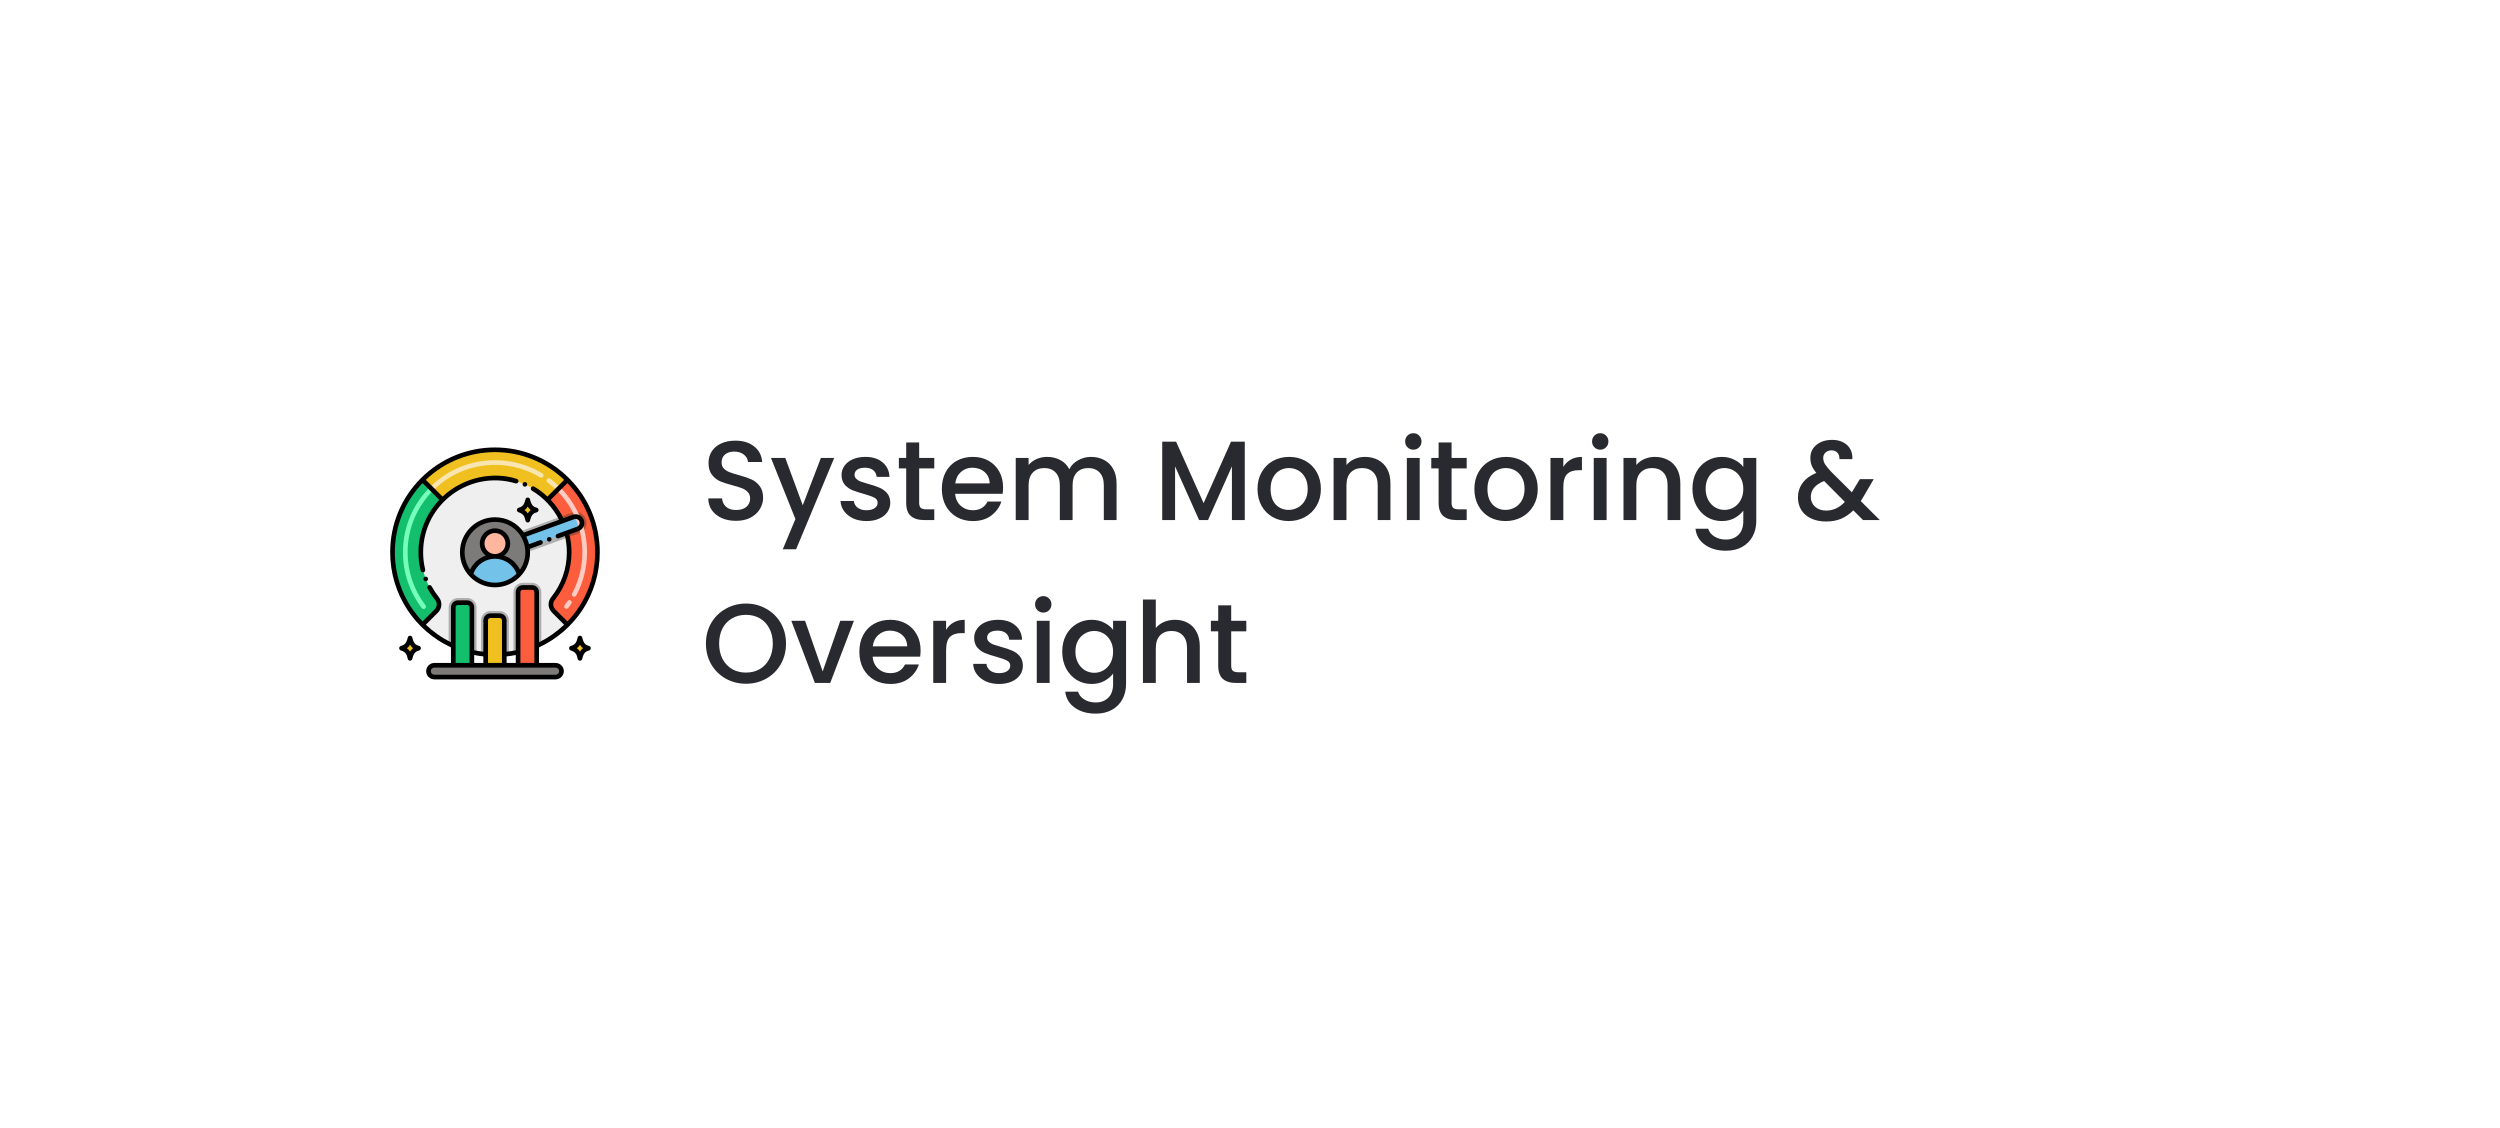 <svg width="399" height="180" viewBox="0 0 399 180" fill="none" xmlns="http://www.w3.org/2000/svg">
<g filter="url(#filter0_d_2091_16602)">
<rect x="30" y="30" width="319" height="100" rx="10" fill="white"/>
<path d="M85.353 78.144C85.353 82.662 83.523 86.749 80.563 89.708C79.349 90.922 77.945 91.946 76.398 92.731C76.154 92.856 75.907 92.975 75.656 93.086V84.502C75.656 84.092 75.323 83.76 74.914 83.76H73.429C73.019 83.76 72.687 84.092 72.687 84.502V94.081C72.442 94.137 72.194 94.188 71.945 94.234C71.707 94.277 71.468 94.314 71.226 94.347C70.981 94.381 70.734 94.407 70.484 94.43V89.006C70.484 88.596 70.153 88.263 69.742 88.263H68.258C67.848 88.263 67.516 88.596 67.516 89.006V94.43C67.266 94.407 67.018 94.381 66.773 94.347C66.531 94.314 66.292 94.277 66.055 94.234C65.805 94.188 65.558 94.137 65.313 94.081V86.928C65.313 86.518 64.98 86.185 64.57 86.185H63.086C62.676 86.185 62.344 86.518 62.344 86.928V93.086C62.093 92.975 61.845 92.856 61.602 92.731C60.055 91.946 58.651 90.922 57.437 89.708C54.477 86.749 52.647 82.662 52.647 78.144C52.647 73.628 54.477 69.54 57.437 66.581C60.395 63.621 64.483 61.791 69 61.791C73.517 61.791 77.605 63.621 80.563 66.581C83.523 69.54 85.353 73.628 85.353 78.144Z" fill="#EFEFEF"/>
<path d="M74.223 78.107C74.243 79.332 73.827 80.589 72.871 81.648C71.914 82.702 70.535 83.365 69 83.365C67.465 83.365 66.085 82.702 65.129 81.648C64.291 80.72 63.779 79.492 63.779 78.144C63.779 75.262 66.117 72.924 69 72.924C70.697 72.924 72.098 73.687 73.019 74.817C73.183 75.016 73.33 75.226 73.462 75.446C73.809 76.028 74.047 76.674 74.157 77.343C74.198 77.595 74.22 77.851 74.223 78.107Z" fill="#7D7B79"/>
<path d="M82.478 75.103L74.223 78.107C74.22 77.851 74.198 77.595 74.157 77.343C74.047 76.674 73.809 76.028 73.462 75.446C73.33 75.226 73.183 75.016 73.019 74.817L81.28 71.809C82.205 71.475 83.202 71.965 83.526 72.857C83.857 73.763 83.392 74.772 82.478 75.103Z" fill="#AFAFAF"/>
<path d="M64.57 85.443H63.086C62.268 85.443 61.602 86.11 61.602 86.928V92.731C61.845 92.856 62.093 92.975 62.344 93.086V86.928C62.344 86.518 62.676 86.185 63.086 86.185H64.57C64.98 86.185 65.312 86.518 65.312 86.928V94.081C65.557 94.137 65.805 94.188 66.055 94.234V86.928C66.055 86.11 65.388 85.443 64.57 85.443Z" fill="#AFAFAF"/>
<path d="M74.914 83.018H73.43C72.612 83.018 71.945 83.684 71.945 84.502V94.234C72.195 94.188 72.443 94.137 72.688 94.081V84.502C72.688 84.092 73.02 83.76 73.43 83.76H74.914C75.324 83.76 75.656 84.092 75.656 84.502V93.086C75.907 92.975 76.155 92.856 76.398 92.731V84.502C76.398 83.684 75.732 83.018 74.914 83.018Z" fill="#AFAFAF"/>
<path d="M69.742 87.521H68.258C67.44 87.521 66.773 88.188 66.773 89.006V94.347C67.018 94.381 67.266 94.407 67.516 94.43V89.006C67.516 88.596 67.848 88.263 68.258 88.263H69.742C70.153 88.263 70.484 88.596 70.484 89.006V94.43C70.734 94.407 70.982 94.381 71.227 94.347V89.006C71.227 88.188 70.56 87.521 69.742 87.521Z" fill="#AFAFAF"/>
<path d="M75.583 71.399C75.063 71.228 74.526 71.078 74.225 69.779C73.947 70.975 73.503 71.189 72.867 71.399C73.904 71.742 74.06 72.309 74.225 73.019C74.509 71.795 74.979 71.599 75.583 71.399Z" fill="#F0C020"/>
<path d="M56.797 93.454C56.278 93.282 55.741 93.132 55.44 91.834C55.162 93.029 54.718 93.244 54.082 93.454C55.119 93.796 55.275 94.364 55.44 95.074C55.724 93.849 56.194 93.653 56.797 93.454Z" fill="#F0C020"/>
<path d="M83.917 93.454C83.397 93.282 82.86 93.132 82.559 91.834C82.281 93.029 81.837 93.244 81.201 93.454C82.238 93.796 82.394 94.364 82.559 95.074C82.843 93.849 83.313 93.653 83.917 93.454Z" fill="#F0C020"/>
<path d="M85.353 78.144C85.353 82.662 83.522 86.749 80.562 89.708L78.363 87.508C77.833 86.978 77.773 86.13 78.242 85.546C79.868 83.518 80.84 80.944 80.84 78.144C80.84 77.337 80.758 76.547 80.604 75.784C80.554 75.54 80.497 75.297 80.432 75.058L82.225 74.405C82.749 74.215 83.019 73.635 82.828 73.111C82.638 72.587 82.059 72.317 81.533 72.507L79.74 73.16C79.635 72.933 79.523 72.71 79.403 72.492C78.86 71.489 78.173 70.573 77.371 69.773L80.562 66.581C83.522 69.54 85.353 73.628 85.353 78.144Z" fill="#FC5D3D"/>
<path d="M82.478 75.103L80.605 75.784C80.555 75.54 80.498 75.297 80.433 75.058L82.226 74.405C82.75 74.215 83.02 73.635 82.829 73.111C82.639 72.587 82.06 72.317 81.534 72.507L79.741 73.16C79.636 72.933 79.525 72.71 79.404 72.492L81.281 71.809C82.205 71.475 83.203 71.965 83.526 72.857C83.857 73.763 83.393 74.772 82.478 75.103Z" fill="#B34F33"/>
<path d="M57.437 66.581C54.477 69.54 52.647 73.628 52.647 78.144C52.647 82.662 54.477 86.749 57.437 89.708L59.636 87.508C60.166 86.978 60.226 86.13 59.757 85.546C58.131 83.518 57.159 80.944 57.159 78.144C57.159 74.876 58.484 71.915 60.628 69.773L57.437 66.581Z" fill="#13BF6D"/>
<path d="M80.564 66.581L77.373 69.773C75.231 67.629 72.269 66.304 69.001 66.304C65.732 66.304 62.771 67.629 60.629 69.773L57.438 66.581C60.396 63.621 64.484 61.791 69.001 61.791C73.518 61.791 77.606 63.621 80.564 66.581Z" fill="#F0C020"/>
<path d="M68.999 78.801C70.132 78.801 71.051 77.882 71.051 76.749C71.051 75.616 70.132 74.697 68.999 74.697C67.866 74.697 66.947 75.616 66.947 76.749C66.947 77.882 67.866 78.801 68.999 78.801Z" fill="#FEB69F"/>
<path d="M72.872 81.647C71.916 82.701 70.535 83.365 69 83.365C67.465 83.365 66.085 82.701 65.129 81.647C65.642 79.998 67.181 78.801 69 78.801C70.807 78.801 72.357 79.99 72.872 81.647Z" fill="#72C2E9"/>
<path d="M82.227 74.405L80.433 75.058L74.158 77.343C74.048 76.674 73.81 76.028 73.463 75.446L79.742 73.16L81.535 72.507C82.06 72.317 82.639 72.587 82.829 73.111C83.021 73.635 82.751 74.215 82.227 74.405Z" fill="#72C2E9"/>
<path d="M79.613 97.119C79.613 97.379 79.508 97.614 79.337 97.784C79.168 97.955 78.933 98.06 78.674 98.06H59.326C58.808 98.06 58.387 97.639 58.387 97.119C58.387 96.859 58.492 96.625 58.663 96.456C58.832 96.285 59.067 96.18 59.326 96.18H78.674C79.192 96.18 79.613 96.601 79.613 97.119Z" fill="#7D7B79"/>
<path d="M65.312 86.928V96.18H62.344V86.928C62.344 86.518 62.676 86.185 63.086 86.185H64.57C64.98 86.185 65.312 86.518 65.312 86.928Z" fill="#13BF6D"/>
<path d="M75.656 84.502V96.18H72.688V84.502C72.688 84.093 73.02 83.76 73.43 83.76H74.914C75.324 83.76 75.656 84.093 75.656 84.502Z" fill="#FC5D3D"/>
<path d="M70.484 89.006V96.18H67.516V89.006C67.516 88.596 67.848 88.263 68.258 88.263H69.742C70.153 88.263 70.484 88.596 70.484 89.006Z" fill="#F0C020"/>
<path d="M80.19 87.085C80.026 86.961 79.995 86.728 80.118 86.565C80.273 86.361 80.424 86.15 80.567 85.939C80.682 85.769 80.912 85.724 81.082 85.839C81.252 85.953 81.297 86.184 81.182 86.354C81.032 86.577 80.873 86.799 80.71 87.014C80.586 87.177 80.353 87.209 80.19 87.085ZM81.465 85.203C81.284 85.106 81.216 84.881 81.312 84.7C82.382 82.696 82.948 80.427 82.948 78.14C82.948 74.416 81.498 70.914 78.865 68.279C78.72 68.134 78.72 67.899 78.865 67.754C79.01 67.609 79.245 67.609 79.389 67.754C82.163 70.529 83.69 74.218 83.69 78.14C83.69 80.549 83.094 82.938 81.967 85.05C81.871 85.231 81.646 85.299 81.465 85.203Z" fill="#FFCBC3"/>
<path d="M57.317 87.051C55.382 84.522 54.309 81.412 54.309 78.14C54.309 74.163 55.891 70.475 58.609 67.754H58.61C58.75 67.614 58.995 67.614 59.134 67.754C59.278 67.899 59.278 68.134 59.134 68.279C56.501 70.914 55.051 74.416 55.051 78.14C55.051 81.229 56.039 84.155 57.908 86.6C58.031 86.763 58 86.996 57.838 87.121C57.673 87.245 57.443 87.212 57.317 87.051Z" fill="#76FFBB"/>
<path d="M78.865 68.279C78.402 67.816 77.903 67.382 77.38 66.989C77.217 66.866 77.184 66.633 77.307 66.469C77.43 66.306 77.663 66.272 77.827 66.396C78.377 66.81 78.903 67.267 79.39 67.754C79.534 67.899 79.534 68.134 79.389 68.279C79.244 68.424 79.01 68.424 78.865 68.279ZM58.871 68.388C58.776 68.388 58.681 68.352 58.609 68.279C58.464 68.134 58.464 67.899 58.609 67.754C63.526 62.835 70.968 62.175 76.565 65.545C76.741 65.65 76.797 65.878 76.692 66.054C76.586 66.23 76.358 66.286 76.183 66.181C70.878 62.987 63.809 63.601 59.134 68.279C59.061 68.352 58.966 68.388 58.871 68.388Z" fill="#F8E5B0"/>
<path d="M61.973 93.321V95.809H59.326C58.596 95.809 58.016 96.402 58.016 97.119C58.016 97.843 58.603 98.431 59.326 98.431H78.674C79.408 98.431 79.984 97.832 79.984 97.119C79.984 96.397 79.396 95.809 78.674 95.809H76.027V93.321C81.751 90.668 85.724 84.898 85.724 78.144C85.724 73.691 83.995 69.488 80.828 66.322C80.827 66.321 80.827 66.319 80.826 66.319C80.825 66.318 80.824 66.317 80.823 66.316C74.29 59.783 63.711 59.782 57.177 66.316C57.176 66.317 57.175 66.317 57.174 66.319C57.173 66.32 57.172 66.321 57.171 66.322C54.014 69.479 52.275 73.678 52.275 78.144C52.275 84.901 56.26 90.673 61.973 93.321ZM62.715 86.928C62.715 86.723 62.881 86.556 63.086 86.556H64.57C64.775 86.556 64.942 86.723 64.942 86.928V95.809H62.715C62.715 94.731 62.715 87.766 62.715 86.928ZM65.684 94.539C66.17 94.636 66.658 94.711 67.144 94.764V95.809H65.684V94.539ZM70.855 94.764C71.342 94.711 71.83 94.636 72.316 94.539V95.809H70.855V94.764ZM70.113 95.809H67.887V89.006C67.887 88.801 68.053 88.635 68.258 88.635H69.742C69.947 88.635 70.113 88.801 70.113 89.006V95.809ZM79.242 97.119C79.242 97.426 78.993 97.689 78.674 97.689H59.326C59.013 97.689 58.758 97.433 58.758 97.119C58.758 96.813 59.007 96.551 59.326 96.551H78.674C78.987 96.551 79.242 96.806 79.242 97.119ZM73.058 95.809V84.502C73.058 84.298 73.225 84.132 73.429 84.132H74.914C75.118 84.132 75.285 84.298 75.285 84.502V95.809H73.058ZM80.56 89.18L78.626 87.246C78.224 86.844 78.183 86.213 78.532 85.778C80.26 83.623 81.212 80.912 81.212 78.144C81.212 77.181 81.098 76.223 80.875 75.292L82.352 74.754C82.989 74.522 83.365 73.86 83.233 73.19C83.065 72.347 82.192 71.874 81.407 72.158C80.345 72.545 80.675 72.425 79.929 72.696C79.398 71.627 78.715 70.648 77.893 69.777L80.56 67.11C83.329 69.997 84.982 73.897 84.982 78.144C84.982 82.26 83.428 86.181 80.56 89.18ZM80.035 66.584L77.367 69.252C76.731 68.65 76.027 68.118 75.277 67.668C75.108 67.567 74.869 67.626 74.768 67.796C74.663 67.971 74.719 68.199 74.894 68.305C76.697 69.386 78.229 70.986 79.226 72.952L73.613 74.996C72.576 73.461 70.874 72.553 69 72.553C65.917 72.553 63.408 75.061 63.408 78.144C63.408 81.26 65.944 83.736 69 83.736C72.219 83.736 74.929 80.938 74.564 77.59L76.389 76.924C76.582 76.855 76.681 76.642 76.612 76.449C76.543 76.262 76.325 76.158 76.135 76.227L74.433 76.847C74.331 76.433 74.184 76.032 73.993 75.648L81.661 72.856C81.995 72.735 82.363 72.916 82.479 73.239C82.601 73.574 82.421 73.94 82.098 74.057L78.926 75.211C78.743 75.278 78.631 75.483 78.703 75.688C78.771 75.872 78.979 75.981 79.18 75.909L80.172 75.548C80.369 76.396 80.469 77.268 80.469 78.144C80.469 80.781 79.6 83.26 77.953 85.314C77.368 86.044 77.431 87.1 78.101 87.77L80.032 89.702C78.841 90.84 77.498 91.779 76.027 92.5V84.503C76.027 83.889 75.528 83.389 74.914 83.389H73.429C72.815 83.389 72.316 83.889 72.316 84.503V93.78C71.83 93.882 71.342 93.962 70.855 94.018V89.006C70.855 88.392 70.356 87.892 69.742 87.892H68.258C67.644 87.892 67.144 88.392 67.144 89.006V94.017C66.658 93.962 66.169 93.882 65.684 93.78V86.928C65.684 86.314 65.184 85.814 64.57 85.814H63.086C62.472 85.814 61.973 86.314 61.973 86.928V92.5C60.502 91.779 59.158 90.84 57.967 89.702L59.899 87.771C60.558 87.112 60.636 86.047 60.046 85.314C59.611 84.771 59.224 84.184 58.893 83.573C58.795 83.387 58.563 83.326 58.391 83.421C58.201 83.525 58.147 83.754 58.239 83.925C58.59 84.575 59.002 85.198 59.467 85.777C59.808 86.204 59.781 86.838 59.373 87.245L57.439 89.18C54.585 86.194 53.018 82.29 53.018 78.144C53.018 73.999 54.585 70.095 57.439 67.109L60.109 69.779C58.007 72.01 56.788 74.962 56.788 78.144C56.788 79.135 56.907 80.12 57.141 81.075C57.185 81.252 57.358 81.393 57.591 81.346C57.79 81.297 57.911 81.096 57.862 80.897C57.641 80.001 57.53 79.075 57.53 78.144C57.53 70.471 64.935 64.964 72.271 67.148C72.464 67.206 72.677 67.089 72.733 66.899C72.786 66.719 72.698 66.509 72.483 66.437C68.925 65.245 64.063 66.018 60.632 69.252L57.965 66.584C64.13 60.689 73.857 60.678 80.035 66.584ZM69 82.993C67.73 82.993 66.473 82.483 65.552 81.554C66.09 80.121 67.449 79.172 69 79.172C70.526 79.172 71.913 80.142 72.447 81.554C71.546 82.461 70.299 82.993 69 82.993ZM67.319 76.749C67.319 75.822 68.073 75.069 69 75.069C69.927 75.069 70.68 75.823 70.68 76.749C70.68 77.676 69.927 78.43 69 78.43C68.073 78.43 67.319 77.676 67.319 76.749ZM72.98 80.918C72.466 79.854 71.557 79.056 70.462 78.677C71.044 78.234 71.423 77.536 71.423 76.749C71.423 75.413 70.336 74.326 69 74.326C67.664 74.326 66.577 75.413 66.577 76.749C66.577 77.536 66.955 78.234 67.538 78.677C66.444 79.056 65.536 79.853 65.021 80.915C64.457 80.105 64.15 79.141 64.15 78.144C64.15 75.471 66.326 73.295 69 73.295C72.993 73.295 75.179 77.806 72.98 80.918Z" fill="black"/>
<path d="M57.814 82.054C57.624 82.128 57.526 82.339 57.602 82.534C57.672 82.716 57.88 82.823 58.081 82.746C58.271 82.673 58.368 82.458 58.293 82.267C58.222 82.083 57.999 81.982 57.814 82.054Z" fill="black"/>
<path d="M73.62 67.644C73.806 67.726 74.026 67.641 74.109 67.454C74.191 67.267 74.106 67.047 73.919 66.964C73.735 66.884 73.51 66.973 73.43 67.154C73.348 67.341 73.432 67.561 73.62 67.644Z" fill="black"/>
<path d="M77.785 76.417C77.974 76.351 78.076 76.139 78.007 75.942C77.939 75.755 77.72 75.651 77.531 75.721C77.341 75.787 77.239 76 77.31 76.195C77.378 76.381 77.586 76.488 77.785 76.417Z" fill="black"/>
<path d="M72.752 71.752C73.618 72.038 73.716 72.462 73.865 73.103C73.954 73.486 74.499 73.486 74.588 73.103C74.835 72.037 75.179 71.924 75.7 71.752C76.039 71.64 76.039 71.159 75.7 71.047C75.213 70.887 74.84 70.78 74.588 69.695C74.499 69.314 73.953 69.315 73.865 69.695C73.617 70.761 73.273 70.875 72.752 71.047C72.414 71.159 72.413 71.64 72.752 71.752ZM74.228 70.844C74.375 71.1 74.54 71.275 74.711 71.402C74.533 71.532 74.373 71.702 74.233 71.941C74.114 71.749 73.953 71.568 73.726 71.407C73.913 71.274 74.081 71.097 74.228 70.844Z" fill="black"/>
<path d="M55.803 91.75C55.714 91.368 55.168 91.369 55.08 91.75C54.832 92.816 54.488 92.929 53.967 93.101C53.629 93.213 53.628 93.694 53.967 93.806C54.832 94.092 54.931 94.516 55.08 95.157C55.169 95.54 55.714 95.54 55.803 95.157C56.05 94.092 56.394 93.978 56.915 93.806C57.254 93.694 57.254 93.213 56.915 93.101C56.428 92.942 56.054 92.835 55.803 91.75ZM55.447 93.995C55.329 93.804 55.168 93.623 54.941 93.462C55.128 93.329 55.296 93.152 55.442 92.899C55.59 93.154 55.755 93.329 55.925 93.457C55.748 93.586 55.588 93.756 55.447 93.995Z" fill="black"/>
<path d="M82.921 91.75C82.833 91.368 82.287 91.369 82.199 91.75C81.951 92.816 81.607 92.929 81.086 93.101C80.748 93.213 80.747 93.694 81.086 93.806C81.951 94.092 82.05 94.516 82.199 95.157C82.288 95.54 82.833 95.54 82.922 95.157C83.169 94.092 83.513 93.978 84.034 93.806C84.373 93.694 84.373 93.213 84.034 93.101C83.547 92.942 83.174 92.835 82.921 91.75ZM82.567 93.995C82.448 93.804 82.287 93.623 82.06 93.462C82.247 93.329 82.415 93.152 82.561 92.899C82.709 93.154 82.874 93.329 83.045 93.457C82.868 93.586 82.707 93.756 82.567 93.995Z" fill="black"/>
<path d="M107.472 73.126C106.632 73.126 105.876 72.982 105.204 72.694C104.532 72.394 104.004 71.974 103.62 71.434C103.236 70.894 103.044 70.264 103.044 69.544H105.24C105.288 70.084 105.498 70.528 105.87 70.876C106.254 71.224 106.788 71.398 107.472 71.398C108.18 71.398 108.732 71.23 109.128 70.894C109.524 70.546 109.722 70.102 109.722 69.562C109.722 69.142 109.596 68.8 109.344 68.536C109.104 68.272 108.798 68.068 108.426 67.924C108.066 67.78 107.562 67.624 106.914 67.456C106.098 67.24 105.432 67.024 104.916 66.808C104.412 66.58 103.98 66.232 103.62 65.764C103.26 65.296 103.08 64.672 103.08 63.892C103.08 63.172 103.26 62.542 103.62 62.002C103.98 61.462 104.484 61.048 105.132 60.76C105.78 60.472 106.53 60.328 107.382 60.328C108.594 60.328 109.584 60.634 110.352 61.246C111.132 61.846 111.564 62.674 111.648 63.73H109.38C109.344 63.274 109.128 62.884 108.732 62.56C108.336 62.236 107.814 62.074 107.166 62.074C106.578 62.074 106.098 62.224 105.726 62.524C105.354 62.824 105.168 63.256 105.168 63.82C105.168 64.204 105.282 64.522 105.51 64.774C105.75 65.014 106.05 65.206 106.41 65.35C106.77 65.494 107.262 65.65 107.886 65.818C108.714 66.046 109.386 66.274 109.902 66.502C110.43 66.73 110.874 67.084 111.234 67.564C111.606 68.032 111.792 68.662 111.792 69.454C111.792 70.09 111.618 70.69 111.27 71.254C110.934 71.818 110.436 72.274 109.776 72.622C109.128 72.958 108.36 73.126 107.472 73.126ZM123.141 63.082L117.057 77.662H114.933L116.949 72.838L113.043 63.082H115.329L118.119 70.642L121.017 63.082H123.141ZM128.29 73.162C127.51 73.162 126.808 73.024 126.184 72.748C125.572 72.46 125.086 72.076 124.726 71.596C124.366 71.104 124.174 70.558 124.15 69.958H126.274C126.31 70.378 126.508 70.732 126.868 71.02C127.24 71.296 127.702 71.434 128.254 71.434C128.83 71.434 129.274 71.326 129.586 71.11C129.91 70.882 130.072 70.594 130.072 70.246C130.072 69.874 129.892 69.598 129.532 69.418C129.184 69.238 128.626 69.04 127.858 68.824C127.114 68.62 126.508 68.422 126.04 68.23C125.572 68.038 125.164 67.744 124.816 67.348C124.48 66.952 124.312 66.43 124.312 65.782C124.312 65.254 124.468 64.774 124.78 64.342C125.092 63.898 125.536 63.55 126.112 63.298C126.7 63.046 127.372 62.92 128.128 62.92C129.256 62.92 130.162 63.208 130.846 63.784C131.542 64.348 131.914 65.122 131.962 66.106H129.91C129.874 65.662 129.694 65.308 129.37 65.044C129.046 64.78 128.608 64.648 128.056 64.648C127.516 64.648 127.102 64.75 126.814 64.954C126.526 65.158 126.382 65.428 126.382 65.764C126.382 66.028 126.478 66.25 126.67 66.43C126.862 66.61 127.096 66.754 127.372 66.862C127.648 66.958 128.056 67.084 128.596 67.24C129.316 67.432 129.904 67.63 130.36 67.834C130.828 68.026 131.23 68.314 131.566 68.698C131.902 69.082 132.076 69.592 132.088 70.228C132.088 70.792 131.932 71.296 131.62 71.74C131.308 72.184 130.864 72.532 130.288 72.784C129.724 73.036 129.058 73.162 128.29 73.162ZM136.699 64.756V70.246C136.699 70.618 136.783 70.888 136.951 71.056C137.131 71.212 137.431 71.29 137.851 71.29H139.111V73H137.491C136.567 73 135.859 72.784 135.367 72.352C134.875 71.92 134.629 71.218 134.629 70.246V64.756H133.459V63.082H134.629V60.616H136.699V63.082H139.111V64.756H136.699ZM150.092 67.798C150.092 68.17 150.068 68.506 150.02 68.806H142.442C142.502 69.598 142.796 70.234 143.324 70.714C143.852 71.194 144.5 71.434 145.268 71.434C146.372 71.434 147.152 70.972 147.608 70.048H149.822C149.522 70.96 148.976 71.71 148.184 72.298C147.404 72.874 146.432 73.162 145.268 73.162C144.32 73.162 143.468 72.952 142.712 72.532C141.968 72.1 141.38 71.5 140.948 70.732C140.528 69.952 140.318 69.052 140.318 68.032C140.318 67.012 140.522 66.118 140.93 65.35C141.35 64.57 141.932 63.97 142.676 63.55C143.432 63.13 144.296 62.92 145.268 62.92C146.204 62.92 147.038 63.124 147.77 63.532C148.502 63.94 149.072 64.516 149.48 65.26C149.888 65.992 150.092 66.838 150.092 67.798ZM147.95 67.15C147.938 66.394 147.668 65.788 147.14 65.332C146.612 64.876 145.958 64.648 145.178 64.648C144.47 64.648 143.864 64.876 143.36 65.332C142.856 65.776 142.556 66.382 142.46 67.15H147.95ZM164.118 62.92C164.898 62.92 165.594 63.082 166.206 63.406C166.83 63.73 167.316 64.21 167.664 64.846C168.024 65.482 168.204 66.25 168.204 67.15V73H166.17V67.456C166.17 66.568 165.948 65.89 165.504 65.422C165.06 64.942 164.454 64.702 163.686 64.702C162.918 64.702 162.306 64.942 161.85 65.422C161.406 65.89 161.184 66.568 161.184 67.456V73H159.15V67.456C159.15 66.568 158.928 65.89 158.484 65.422C158.04 64.942 157.434 64.702 156.666 64.702C155.898 64.702 155.286 64.942 154.83 65.422C154.386 65.89 154.164 66.568 154.164 67.456V73H152.112V63.082H154.164V64.216C154.5 63.808 154.926 63.49 155.442 63.262C155.958 63.034 156.51 62.92 157.098 62.92C157.89 62.92 158.598 63.088 159.222 63.424C159.846 63.76 160.326 64.246 160.662 64.882C160.962 64.282 161.43 63.808 162.066 63.46C162.702 63.1 163.386 62.92 164.118 62.92ZM188.667 60.49V73H186.615V64.432L182.799 73H181.377L177.543 64.432V73H175.491V60.49H177.705L182.097 70.3L186.471 60.49H188.667ZM195.666 73.162C194.73 73.162 193.884 72.952 193.128 72.532C192.372 72.1 191.778 71.5 191.346 70.732C190.914 69.952 190.698 69.052 190.698 68.032C190.698 67.024 190.92 66.13 191.364 65.35C191.808 64.57 192.414 63.97 193.182 63.55C193.95 63.13 194.808 62.92 195.756 62.92C196.704 62.92 197.562 63.13 198.33 63.55C199.098 63.97 199.704 64.57 200.148 65.35C200.592 66.13 200.814 67.024 200.814 68.032C200.814 69.04 200.586 69.934 200.13 70.714C199.674 71.494 199.05 72.1 198.258 72.532C197.478 72.952 196.614 73.162 195.666 73.162ZM195.666 71.38C196.194 71.38 196.686 71.254 197.142 71.002C197.61 70.75 197.988 70.372 198.276 69.868C198.564 69.364 198.708 68.752 198.708 68.032C198.708 67.312 198.57 66.706 198.294 66.214C198.018 65.71 197.652 65.332 197.196 65.08C196.74 64.828 196.248 64.702 195.72 64.702C195.192 64.702 194.7 64.828 194.244 65.08C193.8 65.332 193.446 65.71 193.182 66.214C192.918 66.706 192.786 67.312 192.786 68.032C192.786 69.1 193.056 69.928 193.596 70.516C194.148 71.092 194.838 71.38 195.666 71.38ZM207.846 62.92C208.626 62.92 209.322 63.082 209.934 63.406C210.558 63.73 211.044 64.21 211.392 64.846C211.74 65.482 211.914 66.25 211.914 67.15V73H209.88V67.456C209.88 66.568 209.658 65.89 209.214 65.422C208.77 64.942 208.164 64.702 207.396 64.702C206.628 64.702 206.016 64.942 205.56 65.422C205.116 65.89 204.894 66.568 204.894 67.456V73H202.842V63.082H204.894V64.216C205.23 63.808 205.656 63.49 206.172 63.262C206.7 63.034 207.258 62.92 207.846 62.92ZM215.576 61.768C215.204 61.768 214.892 61.642 214.64 61.39C214.388 61.138 214.262 60.826 214.262 60.454C214.262 60.082 214.388 59.77 214.64 59.518C214.892 59.266 215.204 59.14 215.576 59.14C215.936 59.14 216.242 59.266 216.494 59.518C216.746 59.77 216.872 60.082 216.872 60.454C216.872 60.826 216.746 61.138 216.494 61.39C216.242 61.642 215.936 61.768 215.576 61.768ZM216.584 63.082V73H214.532V63.082H216.584ZM221.672 64.756V70.246C221.672 70.618 221.756 70.888 221.924 71.056C222.104 71.212 222.404 71.29 222.824 71.29H224.084V73H222.464C221.54 73 220.832 72.784 220.34 72.352C219.848 71.92 219.602 71.218 219.602 70.246V64.756H218.432V63.082H219.602V60.616H221.672V63.082H224.084V64.756H221.672ZM230.277 73.162C229.341 73.162 228.495 72.952 227.739 72.532C226.983 72.1 226.389 71.5 225.957 70.732C225.525 69.952 225.309 69.052 225.309 68.032C225.309 67.024 225.531 66.13 225.975 65.35C226.419 64.57 227.025 63.97 227.793 63.55C228.561 63.13 229.419 62.92 230.367 62.92C231.315 62.92 232.173 63.13 232.941 63.55C233.709 63.97 234.315 64.57 234.759 65.35C235.203 66.13 235.425 67.024 235.425 68.032C235.425 69.04 235.197 69.934 234.741 70.714C234.285 71.494 233.661 72.1 232.869 72.532C232.089 72.952 231.225 73.162 230.277 73.162ZM230.277 71.38C230.805 71.38 231.297 71.254 231.753 71.002C232.221 70.75 232.599 70.372 232.887 69.868C233.175 69.364 233.319 68.752 233.319 68.032C233.319 67.312 233.181 66.706 232.905 66.214C232.629 65.71 232.263 65.332 231.807 65.08C231.351 64.828 230.859 64.702 230.331 64.702C229.803 64.702 229.311 64.828 228.855 65.08C228.411 65.332 228.057 65.71 227.793 66.214C227.529 66.706 227.397 67.312 227.397 68.032C227.397 69.1 227.667 69.928 228.207 70.516C228.759 71.092 229.449 71.38 230.277 71.38ZM239.506 64.522C239.806 64.018 240.202 63.628 240.694 63.352C241.198 63.064 241.792 62.92 242.476 62.92V65.044H241.954C241.15 65.044 240.538 65.248 240.118 65.656C239.71 66.064 239.506 66.772 239.506 67.78V73H237.454V63.082H239.506V64.522ZM245.406 61.768C245.034 61.768 244.722 61.642 244.47 61.39C244.218 61.138 244.092 60.826 244.092 60.454C244.092 60.082 244.218 59.77 244.47 59.518C244.722 59.266 245.034 59.14 245.406 59.14C245.766 59.14 246.072 59.266 246.324 59.518C246.576 59.77 246.702 60.082 246.702 60.454C246.702 60.826 246.576 61.138 246.324 61.39C246.072 61.642 245.766 61.768 245.406 61.768ZM246.414 63.082V73H244.362V63.082H246.414ZM254.112 62.92C254.892 62.92 255.588 63.082 256.2 63.406C256.824 63.73 257.31 64.21 257.658 64.846C258.006 65.482 258.18 66.25 258.18 67.15V73H256.146V67.456C256.146 66.568 255.924 65.89 255.48 65.422C255.036 64.942 254.43 64.702 253.662 64.702C252.894 64.702 252.282 64.942 251.826 65.422C251.382 65.89 251.16 66.568 251.16 67.456V73H249.108V63.082H251.16V64.216C251.496 63.808 251.922 63.49 252.438 63.262C252.966 63.034 253.524 62.92 254.112 62.92ZM264.793 62.92C265.561 62.92 266.239 63.076 266.827 63.388C267.427 63.688 267.895 64.066 268.231 64.522V63.082H270.301V73.162C270.301 74.074 270.109 74.884 269.725 75.592C269.341 76.312 268.783 76.876 268.051 77.284C267.331 77.692 266.467 77.896 265.459 77.896C264.115 77.896 262.999 77.578 262.111 76.942C261.223 76.318 260.719 75.466 260.599 74.386H262.633C262.789 74.902 263.119 75.316 263.623 75.628C264.139 75.952 264.751 76.114 265.459 76.114C266.287 76.114 266.953 75.862 267.457 75.358C267.973 74.854 268.231 74.122 268.231 73.162V71.506C267.883 71.974 267.409 72.37 266.809 72.694C266.221 73.006 265.549 73.162 264.793 73.162C263.929 73.162 263.137 72.946 262.417 72.514C261.709 72.07 261.145 71.458 260.725 70.678C260.317 69.886 260.113 68.992 260.113 67.996C260.113 67 260.317 66.118 260.725 65.35C261.145 64.582 261.709 63.988 262.417 63.568C263.137 63.136 263.929 62.92 264.793 62.92ZM268.231 68.032C268.231 67.348 268.087 66.754 267.799 66.25C267.523 65.746 267.157 65.362 266.701 65.098C266.245 64.834 265.753 64.702 265.225 64.702C264.697 64.702 264.205 64.834 263.749 65.098C263.293 65.35 262.921 65.728 262.633 66.232C262.357 66.724 262.219 67.312 262.219 67.996C262.219 68.68 262.357 69.28 262.633 69.796C262.921 70.312 263.293 70.708 263.749 70.984C264.217 71.248 264.709 71.38 265.225 71.38C265.753 71.38 266.245 71.248 266.701 70.984C267.157 70.72 267.523 70.336 267.799 69.832C268.087 69.316 268.231 68.716 268.231 68.032ZM287.338 73L285.79 71.452C285.19 72.052 284.536 72.502 283.828 72.802C283.12 73.09 282.328 73.234 281.452 73.234C280.564 73.234 279.778 73.078 279.094 72.766C278.41 72.454 277.882 72.01 277.51 71.434C277.138 70.846 276.952 70.168 276.952 69.4C276.952 68.536 277.198 67.768 277.69 67.096C278.182 66.412 278.914 65.872 279.886 65.476C279.538 65.056 279.292 64.666 279.148 64.306C279.004 63.934 278.932 63.526 278.932 63.082C278.932 62.53 279.07 62.038 279.346 61.606C279.634 61.174 280.042 60.832 280.57 60.58C281.098 60.328 281.71 60.202 282.406 60.202C283.114 60.202 283.714 60.34 284.206 60.616C284.71 60.88 285.082 61.246 285.322 61.714C285.574 62.182 285.676 62.704 285.628 63.28H283.576C283.588 62.836 283.48 62.494 283.252 62.254C283.024 62.002 282.712 61.876 282.316 61.876C281.92 61.876 281.596 61.996 281.344 62.236C281.104 62.464 280.984 62.746 280.984 63.082C280.984 63.406 281.074 63.73 281.254 64.054C281.446 64.366 281.776 64.774 282.244 65.278L285.556 68.572L286.834 66.466H289.048L287.428 69.238L286.978 69.976L290.02 73H287.338ZM281.452 71.488C282.58 71.488 283.576 71.026 284.44 70.102L281.128 66.772C279.712 67.336 279.004 68.188 279.004 69.328C279.004 69.94 279.232 70.456 279.688 70.876C280.144 71.284 280.732 71.488 281.452 71.488ZM109.056 99.126C107.892 99.126 106.818 98.856 105.834 98.316C104.862 97.764 104.088 97.002 103.512 96.03C102.948 95.046 102.666 93.942 102.666 92.718C102.666 91.494 102.948 90.396 103.512 89.424C104.088 88.452 104.862 87.696 105.834 87.156C106.818 86.604 107.892 86.328 109.056 86.328C110.232 86.328 111.306 86.604 112.278 87.156C113.262 87.696 114.036 88.452 114.6 89.424C115.164 90.396 115.446 91.494 115.446 92.718C115.446 93.942 115.164 95.046 114.6 96.03C114.036 97.002 113.262 97.764 112.278 98.316C111.306 98.856 110.232 99.126 109.056 99.126ZM109.056 97.344C109.884 97.344 110.622 97.158 111.27 96.786C111.918 96.402 112.422 95.862 112.782 95.166C113.154 94.458 113.34 93.642 113.34 92.718C113.34 91.794 113.154 90.984 112.782 90.288C112.422 89.592 111.918 89.058 111.27 88.686C110.622 88.314 109.884 88.128 109.056 88.128C108.228 88.128 107.49 88.314 106.842 88.686C106.194 89.058 105.684 89.592 105.312 90.288C104.952 90.984 104.772 91.794 104.772 92.718C104.772 93.642 104.952 94.458 105.312 95.166C105.684 95.862 106.194 96.402 106.842 96.786C107.49 97.158 108.228 97.344 109.056 97.344ZM121.299 97.164L124.107 89.082H126.285L122.505 99H120.057L116.295 89.082H118.491L121.299 97.164ZM136.926 93.798C136.926 94.17 136.902 94.506 136.854 94.806H129.276C129.336 95.598 129.63 96.234 130.158 96.714C130.686 97.194 131.334 97.434 132.102 97.434C133.206 97.434 133.986 96.972 134.442 96.048H136.656C136.356 96.96 135.81 97.71 135.018 98.298C134.238 98.874 133.266 99.162 132.102 99.162C131.154 99.162 130.302 98.952 129.546 98.532C128.802 98.1 128.214 97.5 127.782 96.732C127.362 95.952 127.152 95.052 127.152 94.032C127.152 93.012 127.356 92.118 127.764 91.35C128.184 90.57 128.766 89.97 129.51 89.55C130.266 89.13 131.13 88.92 132.102 88.92C133.038 88.92 133.872 89.124 134.604 89.532C135.336 89.94 135.906 90.516 136.314 91.26C136.722 91.992 136.926 92.838 136.926 93.798ZM134.784 93.15C134.772 92.394 134.502 91.788 133.974 91.332C133.446 90.876 132.792 90.648 132.012 90.648C131.304 90.648 130.698 90.876 130.194 91.332C129.69 91.776 129.39 92.382 129.294 93.15H134.784ZM140.998 90.522C141.298 90.018 141.694 89.628 142.186 89.352C142.69 89.064 143.284 88.92 143.968 88.92V91.044H143.446C142.642 91.044 142.03 91.248 141.61 91.656C141.202 92.064 140.998 92.772 140.998 93.78V99H138.946V89.082H140.998V90.522ZM149.454 99.162C148.674 99.162 147.972 99.024 147.348 98.748C146.736 98.46 146.25 98.076 145.89 97.596C145.53 97.104 145.338 96.558 145.314 95.958H147.438C147.474 96.378 147.672 96.732 148.032 97.02C148.404 97.296 148.866 97.434 149.418 97.434C149.994 97.434 150.438 97.326 150.75 97.11C151.074 96.882 151.236 96.594 151.236 96.246C151.236 95.874 151.056 95.598 150.696 95.418C150.348 95.238 149.79 95.04 149.022 94.824C148.278 94.62 147.672 94.422 147.204 94.23C146.736 94.038 146.328 93.744 145.98 93.348C145.644 92.952 145.476 92.43 145.476 91.782C145.476 91.254 145.632 90.774 145.944 90.342C146.256 89.898 146.7 89.55 147.276 89.298C147.864 89.046 148.536 88.92 149.292 88.92C150.42 88.92 151.326 89.208 152.01 89.784C152.706 90.348 153.078 91.122 153.126 92.106H151.074C151.038 91.662 150.858 91.308 150.534 91.044C150.21 90.78 149.772 90.648 149.22 90.648C148.68 90.648 148.266 90.75 147.978 90.954C147.69 91.158 147.546 91.428 147.546 91.764C147.546 92.028 147.642 92.25 147.834 92.43C148.026 92.61 148.26 92.754 148.536 92.862C148.812 92.958 149.22 93.084 149.76 93.24C150.48 93.432 151.068 93.63 151.524 93.834C151.992 94.026 152.394 94.314 152.73 94.698C153.066 95.082 153.24 95.592 153.252 96.228C153.252 96.792 153.096 97.296 152.784 97.74C152.472 98.184 152.028 98.532 151.452 98.784C150.888 99.036 150.222 99.162 149.454 99.162ZM156.513 87.768C156.141 87.768 155.829 87.642 155.577 87.39C155.325 87.138 155.199 86.826 155.199 86.454C155.199 86.082 155.325 85.77 155.577 85.518C155.829 85.266 156.141 85.14 156.513 85.14C156.873 85.14 157.179 85.266 157.431 85.518C157.683 85.77 157.809 86.082 157.809 86.454C157.809 86.826 157.683 87.138 157.431 87.39C157.179 87.642 156.873 87.768 156.513 87.768ZM157.521 89.082V99H155.469V89.082H157.521ZM164.211 88.92C164.979 88.92 165.657 89.076 166.245 89.388C166.845 89.688 167.313 90.066 167.649 90.522V89.082H169.719V99.162C169.719 100.074 169.527 100.884 169.143 101.592C168.759 102.312 168.201 102.876 167.469 103.284C166.749 103.692 165.885 103.896 164.877 103.896C163.533 103.896 162.417 103.578 161.529 102.942C160.641 102.318 160.137 101.466 160.017 100.386H162.051C162.207 100.902 162.537 101.316 163.041 101.628C163.557 101.952 164.169 102.114 164.877 102.114C165.705 102.114 166.371 101.862 166.875 101.358C167.391 100.854 167.649 100.122 167.649 99.162V97.506C167.301 97.974 166.827 98.37 166.227 98.694C165.639 99.006 164.967 99.162 164.211 99.162C163.347 99.162 162.555 98.946 161.835 98.514C161.127 98.07 160.563 97.458 160.143 96.678C159.735 95.886 159.531 94.992 159.531 93.996C159.531 93 159.735 92.118 160.143 91.35C160.563 90.582 161.127 89.988 161.835 89.568C162.555 89.136 163.347 88.92 164.211 88.92ZM167.649 94.032C167.649 93.348 167.505 92.754 167.217 92.25C166.941 91.746 166.575 91.362 166.119 91.098C165.663 90.834 165.171 90.702 164.643 90.702C164.115 90.702 163.623 90.834 163.167 91.098C162.711 91.35 162.339 91.728 162.051 92.232C161.775 92.724 161.637 93.312 161.637 93.996C161.637 94.68 161.775 95.28 162.051 95.796C162.339 96.312 162.711 96.708 163.167 96.984C163.635 97.248 164.127 97.38 164.643 97.38C165.171 97.38 165.663 97.248 166.119 96.984C166.575 96.72 166.941 96.336 167.217 95.832C167.505 95.316 167.649 94.716 167.649 94.032ZM177.544 88.92C178.3 88.92 178.972 89.082 179.56 89.406C180.16 89.73 180.628 90.21 180.964 90.846C181.312 91.482 181.486 92.25 181.486 93.15V99H179.452V93.456C179.452 92.568 179.23 91.89 178.786 91.422C178.342 90.942 177.736 90.702 176.968 90.702C176.2 90.702 175.588 90.942 175.132 91.422C174.688 91.89 174.466 92.568 174.466 93.456V99H172.414V85.68H174.466V90.234C174.814 89.814 175.252 89.49 175.78 89.262C176.32 89.034 176.908 88.92 177.544 88.92ZM186.498 90.756V96.246C186.498 96.618 186.582 96.888 186.75 97.056C186.93 97.212 187.23 97.29 187.65 97.29H188.91V99H187.29C186.366 99 185.658 98.784 185.166 98.352C184.674 97.92 184.428 97.218 184.428 96.246V90.756H183.258V89.082H184.428V86.616H186.498V89.082H188.91V90.756H186.498Z" fill="#292930"/>
</g>
<defs>
<filter id="filter0_d_2091_16602" x="0" y="0" width="399" height="180" filterUnits="userSpaceOnUse" color-interpolation-filters="sRGB">
<feFlood flood-opacity="0" result="BackgroundImageFix"/>
<feColorMatrix in="SourceAlpha" type="matrix" values="0 0 0 0 0 0 0 0 0 0 0 0 0 0 0 0 0 0 127 0" result="hardAlpha"/>
<feOffset dx="10" dy="10"/>
<feGaussianBlur stdDeviation="20"/>
<feComposite in2="hardAlpha" operator="out"/>
<feColorMatrix type="matrix" values="0 0 0 0 0 0 0 0 0 0 0 0 0 0 0 0 0 0 0.1 0"/>
<feBlend mode="normal" in2="BackgroundImageFix" result="effect1_dropShadow_2091_16602"/>
<feBlend mode="normal" in="SourceGraphic" in2="effect1_dropShadow_2091_16602" result="shape"/>
</filter>
</defs>
</svg>

